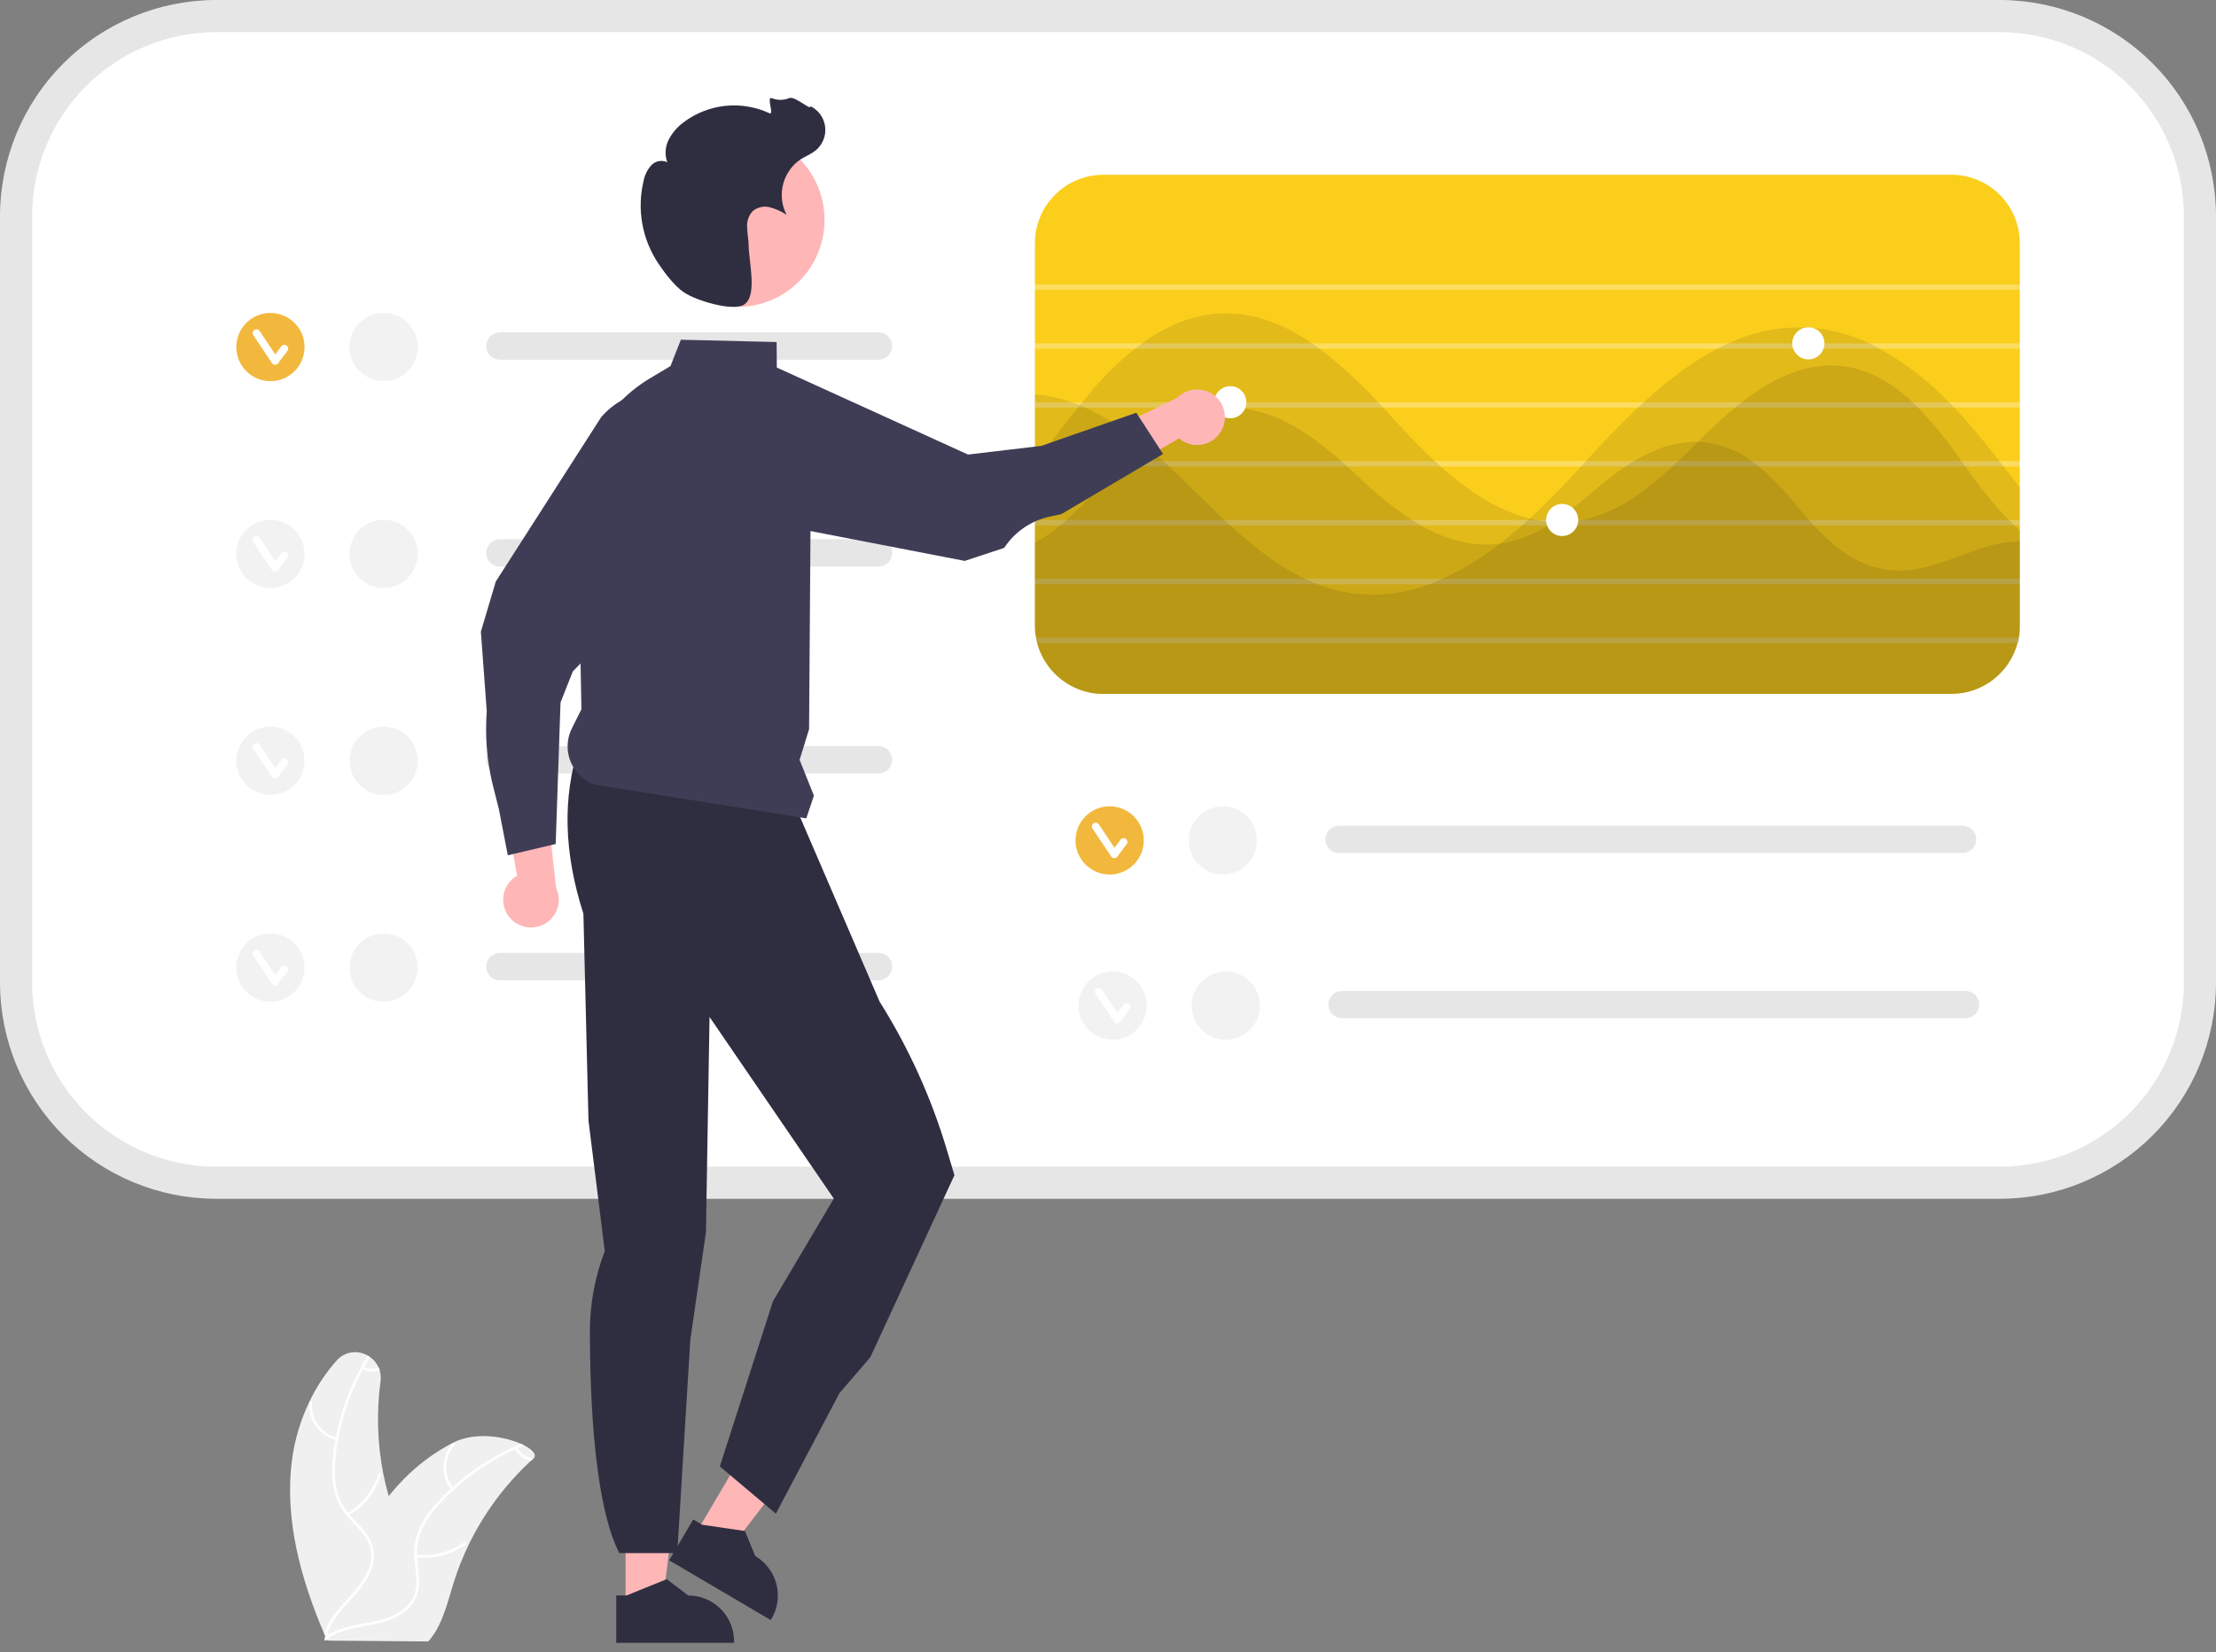 <svg xmlns="http://www.w3.org/2000/svg" width="177" height="132" viewBox="0 0 177 132" fill="none"><rect x="0" y="0" width="177" height="132" fill="#808080" stroke="none"/><g clip-path="url(#clip0_3159_1888)"><path d="M25.901 130.533C24.023 126.134 22.699 121.346 23.326 116.607C23.541 115 24.008 113.438 24.711 111.977C25.278 110.786 26.009 109.681 26.884 108.695C27.186 108.347 27.601 108.116 28.057 108.043C28.512 107.969 28.978 108.058 29.375 108.294C29.436 108.329 29.497 108.367 29.554 108.407C29.86 108.623 30.102 108.919 30.253 109.262C30.283 109.328 30.307 109.396 30.326 109.465C30.413 109.754 30.436 110.059 30.395 110.358C30.064 112.797 30.136 115.273 30.607 117.689C30.727 118.304 30.874 118.913 31.048 119.517C31.437 119.031 31.852 118.564 32.289 118.12C33.424 116.971 34.732 116.007 36.166 115.264H36.168C36.175 115.259 36.18 115.257 36.187 115.252C37.926 114.366 40.245 114.734 41.599 115.337C41.689 115.375 41.774 115.417 41.856 115.457C42.563 115.82 42.914 116.237 42.613 116.511C42.544 116.57 42.476 116.631 42.412 116.692C40.358 118.591 38.675 120.855 37.45 123.37V123.372C36.963 124.373 36.552 125.41 36.222 126.473C35.767 127.941 35.39 129.57 34.502 130.767C34.411 130.893 34.313 131.013 34.208 131.127L26.271 131.064C26.252 131.054 26.236 131.047 26.217 131.038L25.901 131.049C25.913 130.993 25.927 130.936 25.941 130.88V130.875C25.948 130.844 25.958 130.811 25.965 130.783C25.972 130.76 25.977 130.738 25.981 130.72C25.967 130.684 25.953 130.651 25.937 130.616C25.925 130.588 25.913 130.562 25.901 130.533Z" fill="#F0F0F0"></path><path d="M25.941 130.875C25.944 130.892 25.951 130.909 25.962 130.923C25.972 130.938 25.986 130.949 26.003 130.956C26.019 130.963 26.037 130.966 26.055 130.964C26.072 130.962 26.089 130.956 26.104 130.946C26.43 130.709 26.788 130.519 27.167 130.382C27.169 130.38 27.169 130.382 27.169 130.382C27.647 130.21 28.139 130.08 28.639 129.991C28.644 129.991 28.646 129.989 28.651 129.989C28.854 129.949 29.056 129.913 29.259 129.876C30.244 129.694 31.245 129.475 32.099 128.914C32.446 128.699 32.743 128.413 32.972 128.075C33.201 127.737 33.355 127.354 33.425 126.951C33.55 126.162 33.392 125.368 33.326 124.581C33.322 124.524 33.317 124.465 33.314 124.409C33.31 124.336 33.307 124.265 33.307 124.195C33.283 123.48 33.427 122.77 33.727 122.121C34.112 121.344 34.618 120.633 35.225 120.014C35.539 119.677 35.866 119.353 36.206 119.041H36.208C36.222 119.027 36.234 119.015 36.248 119.003C36.248 119.001 36.251 118.999 36.253 118.996C37.707 117.675 39.356 116.586 41.142 115.768C41.206 115.74 41.272 115.709 41.338 115.681C41.51 115.603 41.682 115.53 41.856 115.457C41.774 115.417 41.689 115.375 41.599 115.337C39.607 116.18 37.769 117.347 36.159 118.791C36.104 118.838 36.05 118.888 35.998 118.937C35.591 119.314 35.203 119.71 34.834 120.123C34.245 120.757 33.768 121.487 33.423 122.281C33.17 122.924 33.058 123.613 33.095 124.303C33.1 124.435 33.109 124.567 33.121 124.701C33.194 125.495 33.357 126.315 33.175 127.109C32.968 128.014 32.266 128.646 31.451 129.032C30.911 129.273 30.345 129.448 29.763 129.555C28.562 129.807 27.32 129.93 26.269 130.576H26.267C26.25 130.587 26.233 130.597 26.219 130.606C26.217 130.606 26.217 130.606 26.217 130.609C26.141 130.654 26.068 130.703 25.998 130.757C25.993 130.759 25.988 130.764 25.984 130.766C25.977 130.771 25.971 130.777 25.965 130.783C25.954 130.795 25.946 130.81 25.942 130.826C25.938 130.842 25.938 130.859 25.941 130.875Z" fill="white"></path><path d="M36.06 119.019C35.632 118.488 35.407 117.822 35.424 117.14C35.441 116.458 35.701 115.804 36.156 115.296C36.248 115.193 36.412 115.332 36.319 115.435C35.895 115.907 35.653 116.516 35.638 117.151C35.623 117.786 35.836 118.406 36.238 118.898C36.325 119.005 36.147 119.125 36.06 119.019Z" fill="white"></path><path d="M33.239 124.187C34.624 124.348 36.019 123.981 37.146 123.16C37.257 123.078 37.378 123.255 37.267 123.337C36.093 124.19 34.64 124.569 33.199 124.398C33.062 124.382 33.102 124.171 33.239 124.187Z" fill="white"></path><path d="M41.128 115.742C41.133 115.752 41.138 115.759 41.142 115.768C41.272 116.007 41.453 116.214 41.673 116.373C41.893 116.533 42.145 116.642 42.412 116.692C42.476 116.631 42.544 116.569 42.613 116.511C42.602 116.504 42.59 116.5 42.577 116.499C42.321 116.471 42.075 116.382 41.859 116.239C41.643 116.097 41.465 115.906 41.338 115.681C41.326 115.662 41.314 115.641 41.305 115.622C41.297 115.611 41.287 115.601 41.275 115.593C41.264 115.585 41.25 115.58 41.237 115.577C41.223 115.574 41.209 115.575 41.195 115.577C41.181 115.58 41.168 115.586 41.156 115.594C41.134 115.61 41.118 115.635 41.113 115.663C41.108 115.69 41.113 115.719 41.128 115.742Z" fill="white"></path><path d="M159.737 1.283C163.974 1.288 168.036 2.973 171.032 5.969C174.027 8.965 175.713 13.027 175.717 17.264V78.506C175.713 82.743 174.027 86.804 171.032 89.8C168.036 92.796 163.974 94.481 159.737 94.486H17.263C13.026 94.481 8.964 92.796 5.968 89.8C2.973 86.804 1.287 82.743 1.283 78.506V17.264C1.287 13.027 2.973 8.965 5.968 5.969C8.964 2.973 13.026 1.288 17.263 1.283H159.737Z" fill="white"></path><path d="M17.263 95.768H159.737C164.314 95.763 168.702 93.942 171.938 90.706C175.174 87.47 176.995 83.082 177 78.505V17.263C176.995 12.686 175.174 8.298 171.938 5.062C168.702 1.826 164.314 0.005 159.737 0H17.263C12.686 0.005 8.298 1.826 5.062 5.062C1.826 8.298 0.005 12.686 7.62939e-05 17.263V78.505C0.005 83.082 1.826 87.47 5.062 90.706C8.298 93.942 12.686 95.763 17.263 95.768ZM159.737 2.565C163.634 2.57 167.37 4.12 170.125 6.875C172.88 9.63 174.43 13.366 174.435 17.263V78.505C174.43 82.402 172.88 86.138 170.125 88.893C167.37 91.648 163.634 93.198 159.737 93.203H17.263C13.366 93.198 9.63 91.648 6.875 88.893C4.12 86.138 2.57 82.402 2.565 78.505V17.263C2.57 13.366 4.12 9.63 6.875 6.875C9.63 4.12 13.366 2.57 17.263 2.565H159.737Z" fill="#E6E6E6"></path><path d="M88.118 13.962H155.873C157.319 13.964 158.706 14.54 159.728 15.562C160.751 16.585 161.326 17.971 161.329 19.417V49.977C161.329 50.302 161.299 50.625 161.239 50.944C161.218 51.089 161.183 51.23 161.149 51.371C160.839 52.534 160.154 53.562 159.2 54.297C158.246 55.031 157.077 55.43 155.873 55.433H88.118C88.006 55.433 87.895 55.429 87.788 55.42H87.711V55.416C87.69 55.416 87.668 55.415 87.647 55.412C87.626 55.412 87.6 55.407 87.579 55.407C87.571 55.408 87.564 55.406 87.557 55.403C87.51 55.399 87.463 55.394 87.421 55.39C87.344 55.377 87.267 55.369 87.194 55.356C87.184 55.352 87.174 55.351 87.164 55.352C87.151 55.345 87.136 55.342 87.121 55.343C87.12 55.342 87.118 55.34 87.115 55.34C87.113 55.339 87.111 55.339 87.109 55.339C87.061 55.33 87.014 55.322 86.967 55.309C86.941 55.305 86.916 55.3 86.891 55.292C86.796 55.27 86.702 55.249 86.613 55.219C86.57 55.206 86.531 55.198 86.489 55.185C86.433 55.168 86.373 55.147 86.317 55.125C86.288 55.117 86.26 55.107 86.232 55.095C86.229 55.095 86.225 55.094 86.222 55.093C86.22 55.091 86.217 55.089 86.215 55.087C86.091 55.043 85.97 54.993 85.852 54.937C85.749 54.89 85.651 54.839 85.552 54.787C85.514 54.77 85.48 54.749 85.441 54.727C85.432 54.723 85.423 54.718 85.415 54.71C85.317 54.651 85.219 54.591 85.125 54.535C85.121 54.531 85.121 54.527 85.116 54.527C85.116 54.527 85.115 54.526 85.115 54.526C85.114 54.526 85.114 54.526 85.113 54.525C85.113 54.525 85.112 54.525 85.112 54.524C85.112 54.523 85.112 54.523 85.112 54.522C85.011 54.459 84.914 54.391 84.821 54.317H84.817C84.791 54.296 84.77 54.279 84.749 54.261C84.719 54.24 84.689 54.214 84.663 54.193C84.612 54.15 84.56 54.108 84.513 54.065C84.484 54.043 84.457 54.019 84.432 53.992C84.359 53.928 84.291 53.86 84.223 53.791C84.186 53.756 84.152 53.719 84.12 53.68C84.067 53.629 84.017 53.575 83.97 53.518C83.928 53.462 83.881 53.406 83.838 53.351C83.787 53.292 83.74 53.231 83.697 53.167C83.62 53.064 83.551 52.962 83.483 52.851C83.427 52.761 83.372 52.667 83.32 52.573C83.295 52.526 83.269 52.474 83.244 52.423C83.239 52.423 83.239 52.419 83.239 52.414C83.192 52.325 83.15 52.235 83.111 52.141C83.094 52.102 83.077 52.068 83.064 52.03C83.03 51.957 83.004 51.88 82.974 51.803C82.927 51.662 82.88 51.517 82.842 51.371C82.808 51.23 82.773 51.089 82.752 50.944C82.692 50.625 82.662 50.302 82.662 49.978V19.417C82.665 17.971 83.24 16.585 84.263 15.562C85.285 14.54 86.671 13.964 88.118 13.962Z" fill="#FBCE1C"></path><path opacity="0.3" d="M82.662 22.727H161.329V23.154H82.662V22.727Z" fill="white"></path><path opacity="0.3" d="M82.662 27.43H161.329V27.857H82.662V27.43Z" fill="white"></path><path opacity="0.3" d="M82.662 32.133H161.329V32.56H82.662V32.133Z" fill="white"></path><path opacity="0.3" d="M82.662 36.836H161.329V37.264H82.662V36.836Z" fill="white"></path><path opacity="0.3" d="M82.662 41.538H161.329V41.966H82.662V41.538Z" fill="white"></path><path opacity="0.3" d="M82.662 46.241H161.329V46.669H82.662V46.241Z" fill="white"></path><path opacity="0.3" d="M82.752 50.944C82.773 51.09 82.808 51.231 82.842 51.372H161.269C161.295 51.23 161.312 51.088 161.32 50.944H82.752Z" fill="white"></path><g opacity="0.1"><path d="M82.662 43.36V49.978C82.662 50.303 82.692 50.626 82.752 50.945C82.773 51.09 82.808 51.231 82.842 51.372C82.88 51.517 82.927 51.663 82.974 51.804C83.004 51.881 83.03 51.958 83.064 52.031C83.077 52.069 83.094 52.103 83.111 52.142C83.15 52.236 83.192 52.325 83.239 52.415C83.239 52.42 83.239 52.424 83.244 52.424C83.269 52.475 83.295 52.526 83.32 52.574C83.372 52.667 83.427 52.762 83.483 52.851C83.551 52.962 83.62 53.065 83.697 53.168C83.74 53.232 83.787 53.293 83.838 53.352C83.881 53.407 83.928 53.463 83.97 53.518C84.017 53.576 84.067 53.63 84.12 53.681C84.152 53.72 84.186 53.757 84.223 53.792C84.291 53.86 84.359 53.929 84.432 53.993C84.457 54.019 84.484 54.044 84.513 54.066C84.56 54.108 84.612 54.151 84.663 54.194C84.689 54.215 84.719 54.241 84.749 54.262C84.77 54.279 84.791 54.297 84.817 54.318H84.821C84.914 54.392 85.011 54.46 85.112 54.523C85.112 54.524 85.112 54.524 85.112 54.525C85.112 54.525 85.113 54.526 85.113 54.526C85.114 54.526 85.114 54.527 85.115 54.527C85.115 54.527 85.116 54.527 85.116 54.527C85.121 54.527 85.121 54.532 85.125 54.536C85.185 54.579 85.249 54.617 85.313 54.656C85.347 54.677 85.381 54.694 85.415 54.711C85.423 54.718 85.432 54.724 85.441 54.728C85.48 54.75 85.514 54.771 85.552 54.788C85.651 54.839 85.749 54.891 85.852 54.938C85.97 54.994 86.091 55.044 86.215 55.087C86.217 55.09 86.22 55.092 86.222 55.094C86.225 55.095 86.229 55.096 86.232 55.096C86.26 55.108 86.288 55.118 86.318 55.126C86.373 55.147 86.433 55.169 86.489 55.186C86.531 55.199 86.57 55.207 86.613 55.22C86.702 55.25 86.796 55.271 86.891 55.293C86.916 55.3 86.941 55.306 86.967 55.31C87.014 55.322 87.061 55.331 87.109 55.34C87.111 55.339 87.113 55.34 87.115 55.34C87.118 55.341 87.12 55.342 87.121 55.344C87.136 55.343 87.151 55.346 87.164 55.352C87.174 55.352 87.184 55.353 87.194 55.357C87.267 55.37 87.344 55.378 87.421 55.391C87.463 55.395 87.51 55.4 87.557 55.404C87.564 55.407 87.571 55.409 87.579 55.408C87.626 55.412 87.669 55.417 87.711 55.421H87.72C87.767 55.425 87.814 55.425 87.861 55.429C87.947 55.434 88.032 55.434 88.118 55.434H155.873C157.077 55.431 158.246 55.032 159.2 54.297C160.154 53.563 160.839 52.535 161.149 51.372H161.269C161.295 51.231 161.312 51.088 161.32 50.945C161.324 50.863 161.329 50.778 161.329 50.697V43.24C160.431 43.267 159.542 43.412 158.682 43.672C156.357 44.382 154.095 45.583 151.666 45.583C151.474 45.583 151.273 45.575 151.076 45.558C148.52 45.344 146.532 43.758 144.877 41.966C144.745 41.825 144.612 41.684 144.488 41.539C144.176 41.193 143.877 40.838 143.586 40.487C142.657 39.314 141.616 38.234 140.478 37.263C140.294 37.114 140.11 36.973 139.922 36.836C138.818 36.013 137.518 35.492 136.151 35.327C135.976 35.31 135.801 35.297 135.625 35.292C133.795 35.237 132.077 35.895 130.512 36.836C130.285 36.973 130.059 37.114 129.841 37.263C129.093 37.771 128.372 38.317 127.682 38.901C126.616 39.837 125.503 40.717 124.347 41.539C124.261 41.599 124.176 41.658 124.09 41.71C123.958 41.8 123.821 41.885 123.684 41.966C122.513 42.719 121.196 43.216 119.819 43.424C119.772 43.433 119.721 43.441 119.67 43.446C117.442 43.706 115.369 43.048 113.475 41.966C113.24 41.83 113 41.688 112.769 41.539C111.29 40.556 109.903 39.439 108.626 38.204C108.293 37.892 107.955 37.575 107.605 37.263C107.446 37.122 107.288 36.977 107.126 36.836C104.586 34.604 101.658 32.56 98.199 32.56C98.053 32.56 97.904 32.565 97.754 32.573C95.266 32.693 93.081 33.899 91.247 35.429C90.714 35.871 90.205 36.341 89.721 36.836C89.699 36.857 89.682 36.874 89.661 36.896C89.541 37.016 89.421 37.139 89.31 37.263C87.942 38.696 86.681 40.226 85.193 41.539C85.031 41.688 84.864 41.83 84.693 41.966C84.18 42.392 83.637 42.781 83.068 43.129C82.936 43.211 82.799 43.287 82.662 43.36Z" fill="black"></path></g><g opacity="0.1"><path d="M82.662 36.9V49.978C82.662 50.302 82.692 50.626 82.752 50.944C82.773 51.09 82.808 51.231 82.842 51.372C82.88 51.517 82.927 51.663 82.974 51.804C83.004 51.88 83.03 51.958 83.064 52.03C83.077 52.069 83.094 52.103 83.111 52.141C83.15 52.235 83.192 52.325 83.239 52.415C83.239 52.419 83.239 52.423 83.244 52.423C83.269 52.475 83.295 52.526 83.32 52.573C83.372 52.667 83.427 52.761 83.483 52.851C83.551 52.962 83.62 53.065 83.697 53.167C83.74 53.231 83.787 53.293 83.838 53.351C83.881 53.407 83.928 53.462 83.97 53.518C84.017 53.575 84.067 53.629 84.12 53.68C84.152 53.72 84.186 53.757 84.223 53.792C84.291 53.86 84.359 53.928 84.432 53.993C84.457 54.019 84.484 54.043 84.513 54.065C84.56 54.108 84.612 54.151 84.663 54.194C84.689 54.215 84.719 54.24 84.749 54.262C84.77 54.279 84.791 54.296 84.817 54.318H84.821C84.914 54.391 85.011 54.46 85.112 54.523C85.112 54.523 85.112 54.524 85.112 54.524C85.112 54.525 85.113 54.525 85.113 54.526C85.114 54.526 85.114 54.526 85.115 54.527C85.115 54.527 85.116 54.527 85.116 54.527C85.121 54.527 85.121 54.531 85.125 54.535C85.185 54.578 85.249 54.617 85.313 54.655C85.347 54.677 85.381 54.694 85.415 54.711C85.423 54.718 85.432 54.724 85.441 54.728C85.48 54.749 85.514 54.771 85.552 54.788C85.651 54.839 85.749 54.89 85.852 54.937C85.97 54.993 86.091 55.043 86.215 55.087C86.217 55.09 86.22 55.092 86.222 55.093C86.225 55.095 86.229 55.096 86.232 55.096C86.26 55.108 86.288 55.117 86.318 55.126C86.373 55.147 86.433 55.168 86.489 55.185C86.531 55.198 86.57 55.207 86.613 55.22C86.702 55.249 86.796 55.271 86.891 55.292C86.916 55.3 86.941 55.306 86.967 55.309C87.014 55.322 87.061 55.331 87.109 55.339C87.111 55.339 87.113 55.339 87.115 55.34C87.118 55.341 87.12 55.342 87.121 55.343C87.136 55.343 87.151 55.346 87.164 55.352C87.174 55.351 87.184 55.353 87.194 55.356C87.267 55.369 87.344 55.378 87.421 55.391C87.463 55.395 87.51 55.399 87.557 55.403C87.564 55.407 87.571 55.408 87.579 55.408C87.6 55.408 87.626 55.412 87.647 55.412C87.668 55.416 87.69 55.417 87.711 55.416C87.73 55.42 87.748 55.421 87.767 55.42H87.788C87.81 55.425 87.835 55.425 87.861 55.429C87.947 55.433 88.032 55.433 88.118 55.433H155.873C157.077 55.431 158.246 55.031 159.2 54.297C160.154 53.563 160.839 52.535 161.149 51.372C161.183 51.231 161.218 51.09 161.239 50.944C161.299 50.626 161.329 50.302 161.329 49.978V42.364C161.179 42.235 161.034 42.103 160.888 41.966C160.739 41.825 160.593 41.684 160.448 41.538C159.175 40.213 158.015 38.783 156.981 37.263C156.947 37.216 156.912 37.173 156.882 37.126C156.814 37.028 156.746 36.934 156.673 36.836C155.636 35.318 154.476 33.888 153.206 32.56C153.06 32.415 152.915 32.274 152.765 32.133C151.175 30.636 149.362 29.52 147.224 29.255C144.279 28.888 141.538 30.252 139.114 32.133C138.934 32.274 138.759 32.415 138.584 32.56C137.754 33.236 136.968 33.971 136.224 34.702C136.027 34.899 135.826 35.096 135.625 35.292C135.108 35.809 134.578 36.327 134.043 36.836C133.89 36.981 133.74 37.122 133.586 37.263C131.448 39.243 129.135 40.983 126.386 41.538C126.198 41.577 126.006 41.611 125.813 41.637C124.775 41.775 123.72 41.742 122.692 41.538C122.521 41.508 122.355 41.47 122.184 41.427C119.61 40.79 117.224 39.187 115.065 37.263C114.911 37.122 114.753 36.981 114.599 36.836C113.496 35.814 112.449 34.719 111.47 33.642C111.145 33.283 110.811 32.919 110.478 32.56C110.341 32.419 110.208 32.278 110.076 32.133C108.645 30.573 107.08 29.143 105.398 27.857C105.198 27.708 104.997 27.567 104.796 27.43C102.534 25.886 100.063 24.895 97.348 25.053C95.108 25.181 93.06 26.104 91.217 27.43C91.029 27.567 90.841 27.708 90.653 27.857C89.251 28.984 87.971 30.255 86.835 31.649C86.702 31.808 86.57 31.97 86.437 32.133C86.369 32.214 86.305 32.299 86.236 32.381L86.095 32.56C84.962 33.975 83.872 35.446 82.713 36.836L82.662 36.9Z" fill="black"></path></g><g opacity="0.1"><path d="M82.662 31.499V49.978C82.662 50.302 82.692 50.625 82.752 50.944C82.773 51.089 82.808 51.23 82.842 51.371C82.88 51.517 82.927 51.662 82.974 51.803C83.004 51.88 83.03 51.957 83.064 52.03C83.077 52.068 83.094 52.102 83.111 52.141C83.15 52.235 83.192 52.325 83.239 52.414C83.239 52.419 83.239 52.423 83.244 52.423C83.269 52.474 83.295 52.526 83.32 52.573C83.372 52.667 83.427 52.761 83.483 52.851C83.551 52.962 83.62 53.064 83.697 53.167C83.74 53.231 83.787 53.292 83.838 53.351C83.881 53.406 83.928 53.462 83.97 53.518C84.017 53.575 84.067 53.629 84.12 53.68C84.152 53.719 84.186 53.756 84.223 53.791C84.291 53.86 84.359 53.928 84.432 53.992C84.457 54.019 84.484 54.043 84.513 54.065C84.56 54.108 84.612 54.15 84.663 54.193C84.689 54.214 84.719 54.24 84.749 54.261C84.77 54.279 84.791 54.296 84.817 54.317H84.821C84.914 54.391 85.011 54.459 85.112 54.522C85.112 54.523 85.112 54.523 85.112 54.524C85.112 54.525 85.113 54.525 85.113 54.525C85.114 54.526 85.114 54.526 85.115 54.526C85.115 54.526 85.116 54.527 85.116 54.527C85.121 54.527 85.121 54.531 85.125 54.535C85.185 54.578 85.249 54.616 85.313 54.655C85.347 54.676 85.381 54.693 85.415 54.71C85.423 54.718 85.432 54.723 85.441 54.727C85.48 54.749 85.514 54.77 85.552 54.787C85.651 54.839 85.749 54.89 85.852 54.937C85.97 54.993 86.091 55.043 86.215 55.087C86.217 55.089 86.22 55.091 86.222 55.093C86.225 55.094 86.229 55.095 86.232 55.095C86.26 55.107 86.288 55.117 86.318 55.125C86.373 55.147 86.433 55.168 86.489 55.185C86.531 55.198 86.57 55.206 86.613 55.219C86.702 55.249 86.796 55.27 86.891 55.292C86.916 55.3 86.941 55.305 86.967 55.309C87.014 55.322 87.061 55.33 87.109 55.339C87.111 55.339 87.113 55.339 87.115 55.34C87.118 55.34 87.12 55.342 87.121 55.343C87.136 55.342 87.151 55.345 87.164 55.352C87.174 55.351 87.184 55.352 87.194 55.356C87.267 55.369 87.344 55.377 87.421 55.39C87.463 55.394 87.51 55.399 87.557 55.403C87.564 55.406 87.571 55.408 87.579 55.407C87.6 55.407 87.626 55.411 87.647 55.411C87.668 55.415 87.69 55.416 87.711 55.416C87.714 55.418 87.717 55.42 87.72 55.42H87.788C87.895 55.429 88.006 55.433 88.118 55.433H155.873C157.077 55.43 158.246 55.031 159.2 54.297C160.154 53.562 160.839 52.534 161.149 51.371C161.183 51.23 161.218 51.089 161.239 50.944C161.299 50.625 161.329 50.302 161.329 49.977V38.939C160.897 38.379 160.464 37.82 160.029 37.263C159.918 37.117 159.807 36.976 159.696 36.835C159.11 36.083 158.52 35.339 157.913 34.612C157.331 33.915 156.72 33.227 156.083 32.56C155.946 32.419 155.809 32.273 155.668 32.132C154.046 30.442 152.183 29.002 150.14 27.857C149.862 27.703 149.58 27.562 149.294 27.429C147.777 26.705 146.136 26.277 144.458 26.168C142.258 26.058 140.064 26.491 138.071 27.429C137.772 27.558 137.477 27.703 137.186 27.857C135.095 28.934 133.133 30.443 131.294 32.132C131.136 32.269 130.987 32.414 130.833 32.56C129.375 33.928 127.994 35.394 126.677 36.835C126.579 36.942 126.48 37.053 126.382 37.16C126.352 37.194 126.318 37.228 126.288 37.263C125.005 38.673 123.637 40.102 122.184 41.427C122.145 41.465 122.102 41.499 122.06 41.538C121.901 41.683 121.743 41.824 121.581 41.965C121.008 42.474 120.418 42.962 119.819 43.423C118.401 44.541 116.855 45.486 115.215 46.241C114.868 46.399 114.518 46.54 114.163 46.668C112.208 47.415 110.099 47.665 108.024 47.395C107.07 47.263 106.136 47.019 105.24 46.668C104.898 46.54 104.565 46.395 104.236 46.241C102.068 45.215 100.11 43.663 98.254 41.965C98.1 41.824 97.947 41.683 97.793 41.538C96.737 40.546 95.71 39.516 94.697 38.52C94.27 38.101 93.834 37.677 93.385 37.263C93.231 37.122 93.073 36.98 92.914 36.835C92.376 36.352 91.82 35.877 91.247 35.428C89.847 34.282 88.307 33.319 86.664 32.56C86.523 32.496 86.377 32.436 86.236 32.38C86.018 32.29 85.8 32.209 85.582 32.132C84.641 31.795 83.659 31.582 82.662 31.499Z" fill="black"></path></g><path d="M144.441 28.713C143.733 28.713 143.158 28.138 143.158 27.43C143.158 26.722 143.733 26.148 144.441 26.148C145.149 26.148 145.724 26.722 145.724 27.43C145.724 28.138 145.149 28.713 144.441 28.713Z" fill="white"></path><path d="M124.774 42.821C124.066 42.821 123.492 42.247 123.492 41.538C123.492 40.83 124.066 40.256 124.774 40.256C125.483 40.256 126.057 40.83 126.057 41.538C126.057 42.247 125.483 42.821 124.774 42.821Z" fill="white"></path><path d="M98.267 33.415C97.559 33.415 96.985 32.841 96.985 32.132C96.985 31.424 97.559 30.85 98.267 30.85C98.976 30.85 99.55 31.424 99.55 32.132C99.55 32.841 98.976 33.415 98.267 33.415Z" fill="white"></path><path d="M39.926 43.076H70.169C70.313 43.076 70.455 43.104 70.587 43.159C70.72 43.214 70.84 43.294 70.942 43.395C71.043 43.497 71.124 43.617 71.179 43.749C71.234 43.882 71.262 44.024 71.262 44.167C71.262 44.311 71.234 44.453 71.179 44.585C71.124 44.718 71.043 44.838 70.942 44.94C70.84 45.041 70.72 45.121 70.587 45.176C70.455 45.231 70.313 45.259 70.169 45.259H39.926C39.636 45.259 39.359 45.144 39.154 44.939C38.949 44.734 38.834 44.457 38.834 44.167C38.834 43.878 38.949 43.6 39.154 43.396C39.359 43.191 39.636 43.076 39.926 43.076Z" fill="#E6E6E6"></path><path d="M39.926 59.601H70.169C70.459 59.601 70.736 59.716 70.941 59.92C71.145 60.125 71.26 60.402 71.26 60.692C71.26 60.981 71.145 61.259 70.941 61.464C70.736 61.668 70.459 61.783 70.169 61.783H39.926C39.636 61.783 39.359 61.668 39.154 61.464C38.949 61.259 38.834 60.981 38.834 60.692C38.834 60.402 38.949 60.125 39.154 59.92C39.359 59.716 39.636 59.601 39.926 59.601Z" fill="#E6E6E6"></path><path d="M39.926 76.126H70.169C70.459 76.126 70.736 76.241 70.941 76.446C71.145 76.65 71.26 76.928 71.26 77.217C71.26 77.507 71.145 77.784 70.941 77.989C70.736 78.194 70.459 78.308 70.169 78.308H39.926C39.636 78.308 39.359 78.194 39.154 77.989C38.949 77.784 38.834 77.507 38.834 77.217C38.834 76.928 38.949 76.65 39.154 76.446C39.359 76.241 39.636 76.126 39.926 76.126Z" fill="#E6E6E6"></path><path d="M21.6 46.974C20.095 46.974 18.875 45.754 18.875 44.249C18.875 42.744 20.095 41.523 21.6 41.523C23.105 41.523 24.326 42.744 24.326 44.249C24.326 45.754 23.105 46.974 21.6 46.974Z" fill="#F2F2F2"></path><path d="M21.972 45.668C22.019 45.668 22.065 45.657 22.108 45.636C22.15 45.615 22.186 45.584 22.214 45.547L22.958 44.555C22.982 44.523 22.999 44.487 23.009 44.449C23.019 44.41 23.021 44.37 23.016 44.33C23.01 44.291 22.997 44.253 22.977 44.219C22.956 44.184 22.929 44.154 22.898 44.13C22.866 44.107 22.829 44.089 22.791 44.079C22.752 44.069 22.712 44.067 22.673 44.073C22.633 44.079 22.595 44.092 22.561 44.112C22.527 44.133 22.497 44.16 22.473 44.191L21.986 44.84L20.737 42.966C20.693 42.899 20.623 42.853 20.544 42.837C20.466 42.821 20.384 42.837 20.317 42.882C20.25 42.927 20.203 42.996 20.188 43.075C20.172 43.154 20.188 43.236 20.233 43.302L21.72 45.533C21.747 45.573 21.783 45.606 21.825 45.63C21.868 45.653 21.915 45.666 21.963 45.668L21.972 45.668Z" fill="white"></path><path d="M21.6 63.499C20.095 63.499 18.875 62.279 18.875 60.774C18.875 59.269 20.095 58.049 21.6 58.049C23.105 58.049 24.326 59.269 24.326 60.774C24.326 62.279 23.105 63.499 21.6 63.499Z" fill="#F2F2F2"></path><path d="M21.972 62.192C22.019 62.192 22.065 62.181 22.108 62.16C22.15 62.139 22.186 62.109 22.214 62.071L22.958 61.08C22.982 61.048 22.999 61.011 23.009 60.973C23.019 60.934 23.021 60.894 23.016 60.855C23.01 60.815 22.997 60.777 22.977 60.743C22.956 60.709 22.929 60.679 22.898 60.655C22.866 60.631 22.829 60.614 22.791 60.604C22.752 60.594 22.712 60.592 22.673 60.597C22.633 60.603 22.595 60.616 22.561 60.637C22.527 60.657 22.497 60.684 22.473 60.716L21.986 61.364L20.737 59.49C20.715 59.457 20.687 59.429 20.654 59.407C20.621 59.385 20.584 59.369 20.544 59.361C20.505 59.354 20.465 59.353 20.426 59.361C20.387 59.369 20.35 59.384 20.317 59.406C20.284 59.428 20.255 59.457 20.233 59.49C20.211 59.523 20.195 59.56 20.188 59.599C20.18 59.638 20.18 59.678 20.188 59.717C20.195 59.757 20.211 59.794 20.233 59.827L21.72 62.057C21.747 62.098 21.783 62.131 21.825 62.154C21.868 62.178 21.915 62.191 21.963 62.192L21.972 62.192Z" fill="white"></path><path d="M21.6 80.024C20.095 80.024 18.875 78.803 18.875 77.299C18.875 75.793 20.095 74.573 21.6 74.573C23.105 74.573 24.326 75.793 24.326 77.299C24.326 78.803 23.105 80.024 21.6 80.024Z" fill="#F2F2F2"></path><path d="M39.926 26.552H70.169C70.459 26.552 70.736 26.667 70.941 26.871C71.145 27.076 71.26 27.354 71.26 27.643C71.26 27.932 71.145 28.21 70.941 28.415C70.736 28.619 70.459 28.734 70.169 28.734H39.926C39.636 28.734 39.359 28.619 39.154 28.415C38.949 28.21 38.834 27.932 38.834 27.643C38.834 27.354 38.949 27.076 39.154 26.871C39.359 26.667 39.636 26.552 39.926 26.552Z" fill="#E6E6E6"></path><path d="M21.6 30.45C20.095 30.45 18.875 29.229 18.875 27.724C18.875 26.219 20.095 24.999 21.6 24.999C23.105 24.999 24.326 26.219 24.326 27.724C24.326 29.229 23.105 30.45 21.6 30.45Z" fill="#F2B83D"></path><path d="M21.972 29.142C22.019 29.142 22.065 29.131 22.108 29.11C22.15 29.089 22.186 29.059 22.214 29.021L22.958 28.03C22.982 27.998 22.999 27.962 23.009 27.923C23.019 27.884 23.021 27.844 23.016 27.805C23.01 27.765 22.997 27.727 22.977 27.693C22.956 27.659 22.929 27.629 22.898 27.605C22.866 27.581 22.829 27.564 22.791 27.554C22.752 27.544 22.712 27.542 22.673 27.548C22.633 27.553 22.595 27.567 22.561 27.587C22.527 27.607 22.497 27.634 22.473 27.666L21.986 28.315L20.737 26.441C20.715 26.407 20.687 26.379 20.654 26.357C20.621 26.335 20.584 26.319 20.544 26.312C20.505 26.304 20.465 26.304 20.426 26.311C20.387 26.319 20.35 26.334 20.317 26.357C20.284 26.379 20.255 26.407 20.233 26.44C20.211 26.473 20.195 26.51 20.188 26.549C20.18 26.588 20.18 26.629 20.188 26.668C20.195 26.707 20.211 26.744 20.233 26.777L21.72 29.007C21.747 29.048 21.783 29.081 21.825 29.105C21.868 29.128 21.915 29.141 21.963 29.142L21.972 29.142Z" fill="white"></path><path d="M30.642 30.45C29.137 30.45 27.917 29.229 27.917 27.724C27.917 26.219 29.137 24.999 30.642 24.999C32.147 24.999 33.367 26.219 33.367 27.724C33.367 29.229 32.147 30.45 30.642 30.45Z" fill="#F2F2F2"></path><path d="M30.642 46.974C29.137 46.974 27.917 45.754 27.917 44.249C27.917 42.744 29.137 41.523 30.642 41.523C32.147 41.523 33.367 42.744 33.367 44.249C33.367 45.754 32.147 46.974 30.642 46.974Z" fill="#F2F2F2"></path><path d="M30.642 63.499C29.137 63.499 27.917 62.279 27.917 60.774C27.917 59.269 29.137 58.049 30.642 58.049C32.147 58.049 33.367 59.269 33.367 60.774C33.367 62.279 32.147 63.499 30.642 63.499Z" fill="#F2F2F2"></path><path d="M30.642 80.024C29.137 80.024 27.917 78.803 27.917 77.299C27.917 75.793 29.137 74.573 30.642 74.573C32.147 74.573 33.367 75.793 33.367 77.299C33.367 78.803 32.147 80.024 30.642 80.024Z" fill="#F2F2F2"></path><path d="M21.972 78.717C22.019 78.717 22.065 78.706 22.108 78.685C22.15 78.664 22.186 78.633 22.215 78.595L22.958 77.604C22.982 77.572 22.999 77.536 23.009 77.497C23.019 77.459 23.021 77.419 23.015 77.379C23.01 77.34 22.997 77.302 22.976 77.268C22.956 77.233 22.929 77.204 22.897 77.18C22.865 77.156 22.829 77.138 22.791 77.129C22.752 77.119 22.712 77.116 22.672 77.122C22.633 77.128 22.595 77.141 22.561 77.161C22.527 77.182 22.497 77.208 22.473 77.24L21.986 77.889L20.737 76.015C20.693 75.948 20.623 75.901 20.544 75.886C20.466 75.87 20.384 75.886 20.317 75.931C20.25 75.975 20.203 76.045 20.188 76.124C20.172 76.202 20.188 76.284 20.233 76.351L21.72 78.582C21.747 78.622 21.783 78.655 21.825 78.679C21.868 78.702 21.915 78.715 21.963 78.716L21.972 78.717Z" fill="white"></path><path d="M25.901 130.533C25.901 130.549 25.903 130.564 25.909 130.579C25.916 130.593 25.925 130.606 25.937 130.616C25.955 130.63 25.977 130.639 26 130.642C26.024 130.647 26.048 130.642 26.068 130.63C26.089 130.617 26.103 130.597 26.109 130.573C26.434 129.48 27.23 128.641 27.984 127.819C28.663 127.081 29.33 126.304 29.672 125.345C29.82 124.964 29.885 124.556 29.864 124.147C29.843 123.739 29.736 123.34 29.549 122.976C29.432 122.759 29.295 122.552 29.141 122.359C28.804 121.93 28.404 121.549 28.043 121.143C28.006 121.101 27.968 121.056 27.933 121.014C27.883 120.959 27.838 120.903 27.796 120.846C27.346 120.29 27.034 119.637 26.884 118.938C26.723 118.085 26.698 117.213 26.811 116.353C26.858 115.896 26.923 115.442 27.006 114.991C27.011 114.97 27.014 114.951 27.018 114.932C27.382 112.998 28.043 111.132 28.979 109.401C29.014 109.338 29.047 109.274 29.082 109.213C29.233 108.94 29.389 108.671 29.554 108.407C29.497 108.367 29.436 108.329 29.375 108.294C28.834 109.169 28.364 110.085 27.968 111.034C27.456 112.252 27.071 113.52 26.82 114.816C26.804 114.887 26.792 114.96 26.78 115.031C26.681 115.575 26.608 116.127 26.564 116.676C26.475 117.537 26.534 118.407 26.738 119.249C26.923 119.916 27.25 120.536 27.697 121.065C27.777 121.167 27.862 121.266 27.951 121.362C28.31 121.754 28.706 122.133 29.028 122.559C29.193 122.774 29.333 123.006 29.445 123.252C29.825 124.1 29.646 125.029 29.226 125.825C28.468 127.275 27.021 128.262 26.25 129.683C26.108 129.944 25.992 130.22 25.906 130.505C25.903 130.514 25.902 130.524 25.901 130.533Z" fill="white"></path><path d="M26.878 115.056C26.216 114.89 25.635 114.494 25.238 113.939C24.842 113.384 24.655 112.706 24.712 112.026C24.724 111.888 24.939 111.901 24.927 112.038C24.872 112.671 25.046 113.303 25.416 113.819C25.787 114.335 26.33 114.702 26.947 114.853C27.081 114.886 27.011 115.089 26.878 115.056Z" fill="white"></path><path d="M27.737 120.881C28.94 120.175 29.833 119.042 30.238 117.708C30.278 117.576 30.481 117.645 30.441 117.777C30.017 119.165 29.086 120.342 27.832 121.073C27.713 121.143 27.618 120.95 27.737 120.881Z" fill="white"></path><path d="M28.953 109.389C28.962 109.394 28.969 109.396 28.979 109.401C29.403 109.595 29.886 109.617 30.327 109.465C30.307 109.395 30.283 109.328 30.254 109.262C29.871 109.393 29.453 109.376 29.082 109.212C29.061 109.205 29.042 109.196 29.021 109.187C28.994 109.177 28.965 109.179 28.939 109.191C28.914 109.204 28.894 109.226 28.884 109.253C28.877 109.28 28.88 109.309 28.892 109.334C28.905 109.359 28.927 109.379 28.953 109.389Z" fill="white"></path><path d="M40.699 73.281C40.492 73.033 40.343 72.743 40.262 72.431C40.18 72.119 40.168 71.793 40.225 71.476C40.283 71.158 40.41 70.858 40.597 70.595C40.784 70.332 41.026 70.113 41.306 69.954L39.883 62.244L43.635 63.832L44.411 70.91C44.647 71.399 44.696 71.957 44.548 72.48C44.4 73.002 44.066 73.452 43.608 73.745C43.151 74.037 42.602 74.151 42.065 74.066C41.529 73.981 41.043 73.701 40.699 73.281Z" fill="#FFB6B6"></path><path d="M38.409 50.464L39.601 46.455L48.009 33.337C48.476 32.791 49.035 32.33 49.661 31.975C50.903 31.265 52.352 31.002 53.765 31.23C55.178 31.459 56.47 32.164 57.426 33.23C58.381 34.295 58.943 35.656 59.017 37.086C59.091 38.515 58.673 39.927 57.833 41.085C57.659 41.327 57.468 41.556 57.26 41.769L46.371 52.999L45.751 53.64L44.771 56.119L44.385 67.422L44.038 67.505L40.987 68.224L40.56 68.325L39.846 64.632L39.399 62.867C39.018 61.362 38.825 59.816 38.826 58.263C38.826 57.785 38.843 57.304 38.88 56.826L38.409 50.464Z" fill="#3F3D56"></path><path d="M49.967 128.41H52.886L54.275 117.148L49.967 117.149L49.967 128.41Z" fill="#FFB6B6"></path><path d="M50.045 127.455L53.16 126.19L53.252 126.152L54.972 127.455C55.916 127.455 56.823 127.82 57.505 128.473C58.187 129.125 58.59 130.016 58.631 130.959C58.636 131.011 58.636 131.065 58.636 131.12V131.24H49.222V127.455H50.045Z" fill="#2F2E41"></path><path d="M55.527 122.586L58.043 124.067L64.951 115.066L61.238 112.881L55.527 122.586Z" fill="#FFB6B6"></path><path d="M53.789 124.07L54.131 123.488L55.368 121.386L56.011 121.765L56.077 121.803L59.404 122.293L59.503 122.307L60.323 124.303C60.738 124.547 61.101 124.87 61.391 125.254C61.681 125.638 61.892 126.076 62.013 126.542C62.134 127.008 62.161 127.493 62.095 127.969C62.028 128.446 61.868 128.905 61.624 129.32L61.563 129.421L53.45 124.647L53.789 124.07Z" fill="#2F2E41"></path><path d="M46.269 59.565C44.901 63.694 45.045 68.175 46.598 72.984L47.004 89.518L48.306 99.947C47.52 101.99 47.118 104.161 47.117 106.35C47.123 112.088 47.509 120.24 49.465 124.07H54.094L55.139 107.016L56.386 98.442L56.54 89.253L56.674 81.24L61.707 88.6L66.599 95.752L61.737 103.953L57.496 117.148L61.973 120.919L67.052 111.29L69.513 108.43L76.233 93.884L75.629 91.859C74.385 87.688 72.579 83.706 70.26 80.022L63.577 64.51L46.269 59.565Z" fill="#2F2E41"></path><path d="M45.676 58.188L46.44 56.661L46.371 52.999L46.142 40.618C46.115 39.015 46.413 37.422 47.017 35.937C47.622 34.452 48.521 33.104 49.661 31.975C50.337 31.302 51.093 30.713 51.913 30.224L53.553 29.244L54.383 27.138L62.032 27.324L62.048 29.367L62.055 30.085L64.796 34.454L64.793 34.473L64.737 42.423L64.624 58.249L63.867 60.702L65.01 63.558L64.402 65.377L63.917 65.299L47.568 62.686C46.825 62.447 46.194 61.947 45.794 61.277C45.713 61.146 45.643 61.009 45.584 60.867C45.406 60.44 45.322 59.98 45.338 59.517C45.353 59.055 45.469 58.601 45.676 58.188Z" fill="#3F3D56"></path><path d="M58.908 24.518C55.07 24.518 51.958 21.406 51.958 17.567C51.958 13.729 55.07 10.617 58.908 10.617C62.747 10.617 65.859 13.729 65.859 17.567C65.859 21.406 62.747 24.518 58.908 24.518Z" fill="#FFB6B6"></path><path d="M54.585 23.326C53.851 22.81 53.108 21.827 52.612 21.091C51.956 20.123 51.511 19.028 51.304 17.878C51.098 16.727 51.136 15.545 51.416 14.41C51.506 13.956 51.719 13.535 52.031 13.193C52.191 13.026 52.399 12.913 52.626 12.872C52.853 12.83 53.088 12.862 53.296 12.962C53.191 12.668 53.147 12.357 53.167 12.045C53.188 11.734 53.272 11.431 53.414 11.153C53.702 10.6 54.116 10.121 54.621 9.755C55.589 9.031 56.735 8.582 57.937 8.456C59.139 8.331 60.353 8.533 61.449 9.042C61.88 9.249 61.189 7.686 61.641 7.842C62.09 8.023 62.592 8.021 63.04 7.836C63.47 7.627 64.869 8.925 64.711 8.473C65.033 8.625 65.312 8.856 65.521 9.144C65.73 9.433 65.863 9.769 65.907 10.123C65.951 10.476 65.904 10.835 65.772 11.166C65.64 11.497 65.426 11.789 65.151 12.015C64.788 12.312 64.338 12.481 63.942 12.732C63.247 13.207 62.75 13.919 62.545 14.735C62.339 15.551 62.44 16.414 62.827 17.161C62.418 16.89 61.967 16.686 61.493 16.559C61.255 16.497 61.005 16.494 60.766 16.548C60.526 16.602 60.302 16.712 60.114 16.87C59.956 17.046 59.836 17.253 59.76 17.477C59.685 17.701 59.656 17.938 59.676 18.174C59.685 18.645 59.79 19.112 59.796 19.584C59.814 20.968 60.519 23.61 59.436 24.331C58.581 24.899 55.587 24.032 54.585 23.326Z" fill="#2F2E41"></path><path d="M97.52 34.473C97.355 34.75 97.132 34.988 96.866 35.17C96.599 35.352 96.296 35.473 95.978 35.525C95.66 35.577 95.334 35.559 95.023 35.471C94.713 35.384 94.426 35.229 94.181 35.019L87.398 38.95L87.634 34.882L94.039 31.773C94.42 31.386 94.93 31.152 95.471 31.116C96.013 31.08 96.549 31.244 96.978 31.577C97.407 31.909 97.7 32.388 97.799 32.922C97.899 33.456 97.8 34.007 97.52 34.473Z" fill="#FFB6B6"></path><path d="M53.716 33.255C53.979 32.432 54.41 31.673 54.98 31.025C55.551 30.377 56.249 29.854 57.032 29.489C57.814 29.123 58.664 28.924 59.527 28.903C60.391 28.882 61.249 29.04 62.048 29.367C62.123 29.397 62.199 29.43 62.274 29.463L77.322 36.313L83.18 35.618L90.763 32.97L90.956 33.269L92.66 35.901L92.898 36.269L84.763 41.078L83.901 41.257C83.15 41.412 82.437 41.714 81.803 42.146C81.169 42.577 80.626 43.13 80.206 43.771L77.053 44.808L64.737 42.423L57.833 41.085L57.441 41.01C56.258 40.554 55.241 39.751 54.523 38.707C53.805 37.662 53.42 36.424 53.419 35.156C53.419 34.511 53.519 33.869 53.716 33.255Z" fill="#3F3D56"></path><path d="M106.957 65.964H156.758C157.047 65.964 157.324 66.079 157.529 66.284C157.733 66.489 157.848 66.766 157.848 67.055C157.848 67.344 157.733 67.622 157.529 67.826C157.324 68.031 157.047 68.146 156.758 68.146H106.957C106.813 68.147 106.671 68.118 106.538 68.064C106.406 68.009 106.285 67.929 106.184 67.827C106.082 67.726 106.002 67.606 105.947 67.473C105.892 67.341 105.864 67.199 105.864 67.055C105.864 66.912 105.892 66.77 105.947 66.637C106.002 66.505 106.082 66.384 106.184 66.283C106.285 66.182 106.406 66.101 106.538 66.046C106.671 65.992 106.813 65.964 106.957 65.964Z" fill="#E6E6E6"></path><path d="M88.631 69.862C87.126 69.862 85.906 68.641 85.906 67.136C85.906 65.631 87.126 64.411 88.631 64.411C90.136 64.411 91.356 65.631 91.356 67.136C91.356 68.641 90.136 69.862 88.631 69.862Z" fill="#F2B83D"></path><path d="M89.003 68.555C89.05 68.555 89.096 68.544 89.138 68.522C89.181 68.501 89.217 68.471 89.246 68.433L89.989 67.442C90.013 67.41 90.03 67.374 90.04 67.335C90.05 67.297 90.052 67.257 90.046 67.217C90.041 67.178 90.028 67.14 90.007 67.106C89.987 67.071 89.96 67.041 89.928 67.017C89.896 66.994 89.86 66.976 89.822 66.966C89.783 66.957 89.743 66.954 89.704 66.96C89.664 66.966 89.626 66.979 89.592 66.999C89.558 67.019 89.528 67.046 89.504 67.078L89.017 67.727L87.768 65.853C87.746 65.82 87.718 65.791 87.685 65.769C87.652 65.747 87.615 65.731 87.575 65.724C87.536 65.716 87.496 65.716 87.457 65.724C87.418 65.731 87.381 65.747 87.348 65.769C87.315 65.791 87.286 65.819 87.264 65.852C87.242 65.885 87.227 65.922 87.219 65.962C87.211 66.001 87.211 66.041 87.219 66.08C87.226 66.119 87.242 66.156 87.264 66.189L88.751 68.419C88.778 68.46 88.814 68.493 88.856 68.517C88.899 68.54 88.946 68.553 88.995 68.554L89.003 68.555Z" fill="white"></path><path d="M97.673 69.862C96.168 69.862 94.948 68.641 94.948 67.136C94.948 65.631 96.168 64.411 97.673 64.411C99.178 64.411 100.398 65.631 100.398 67.136C100.398 68.641 99.178 69.862 97.673 69.862Z" fill="#F2F2F2"></path><path d="M107.192 79.159H156.994C157.283 79.16 157.56 79.275 157.764 79.479C157.968 79.684 158.083 79.961 158.083 80.25C158.083 80.54 157.968 80.817 157.764 81.022C157.56 81.226 157.283 81.341 156.994 81.342H107.192C106.903 81.342 106.625 81.227 106.421 81.022C106.216 80.817 106.101 80.54 106.101 80.25C106.101 79.961 106.216 79.683 106.421 79.479C106.625 79.274 106.903 79.159 107.192 79.159Z" fill="#E6E6E6"></path><path d="M88.867 83.057C87.362 83.057 86.142 81.837 86.142 80.332C86.142 78.827 87.362 77.606 88.867 77.606C90.372 77.606 91.592 78.827 91.592 80.332C91.592 81.837 90.372 83.057 88.867 83.057Z" fill="#F2F2F2"></path><path d="M89.239 81.75C89.286 81.75 89.332 81.739 89.374 81.718C89.416 81.697 89.453 81.666 89.481 81.629L90.225 80.637C90.273 80.573 90.293 80.492 90.282 80.412C90.271 80.333 90.228 80.261 90.164 80.213C90.1 80.165 90.019 80.144 89.939 80.155C89.86 80.167 89.788 80.209 89.74 80.273L89.253 80.922L88.004 79.048C87.982 79.015 87.953 78.987 87.92 78.964C87.887 78.942 87.85 78.927 87.811 78.919C87.772 78.911 87.732 78.911 87.693 78.919C87.654 78.927 87.617 78.942 87.584 78.964C87.55 78.986 87.522 79.014 87.5 79.047C87.478 79.081 87.462 79.118 87.454 79.157C87.447 79.196 87.447 79.236 87.454 79.275C87.462 79.314 87.477 79.351 87.499 79.384L88.986 81.615C89.013 81.655 89.049 81.689 89.092 81.712C89.134 81.735 89.182 81.748 89.23 81.75L89.239 81.75Z" fill="white"></path><path d="M97.909 83.057C96.404 83.057 95.183 81.837 95.183 80.332C95.183 78.827 96.404 77.606 97.909 77.606C99.414 77.606 100.634 78.827 100.634 80.332C100.634 81.837 99.414 83.057 97.909 83.057Z" fill="#F2F2F2"></path></g><defs><clipPath id="clip0_3159_1888"><rect width="177" height="131.52" fill="white" transform="matrix(-1 0 0 1 177 0)"></rect></clipPath></defs></svg>